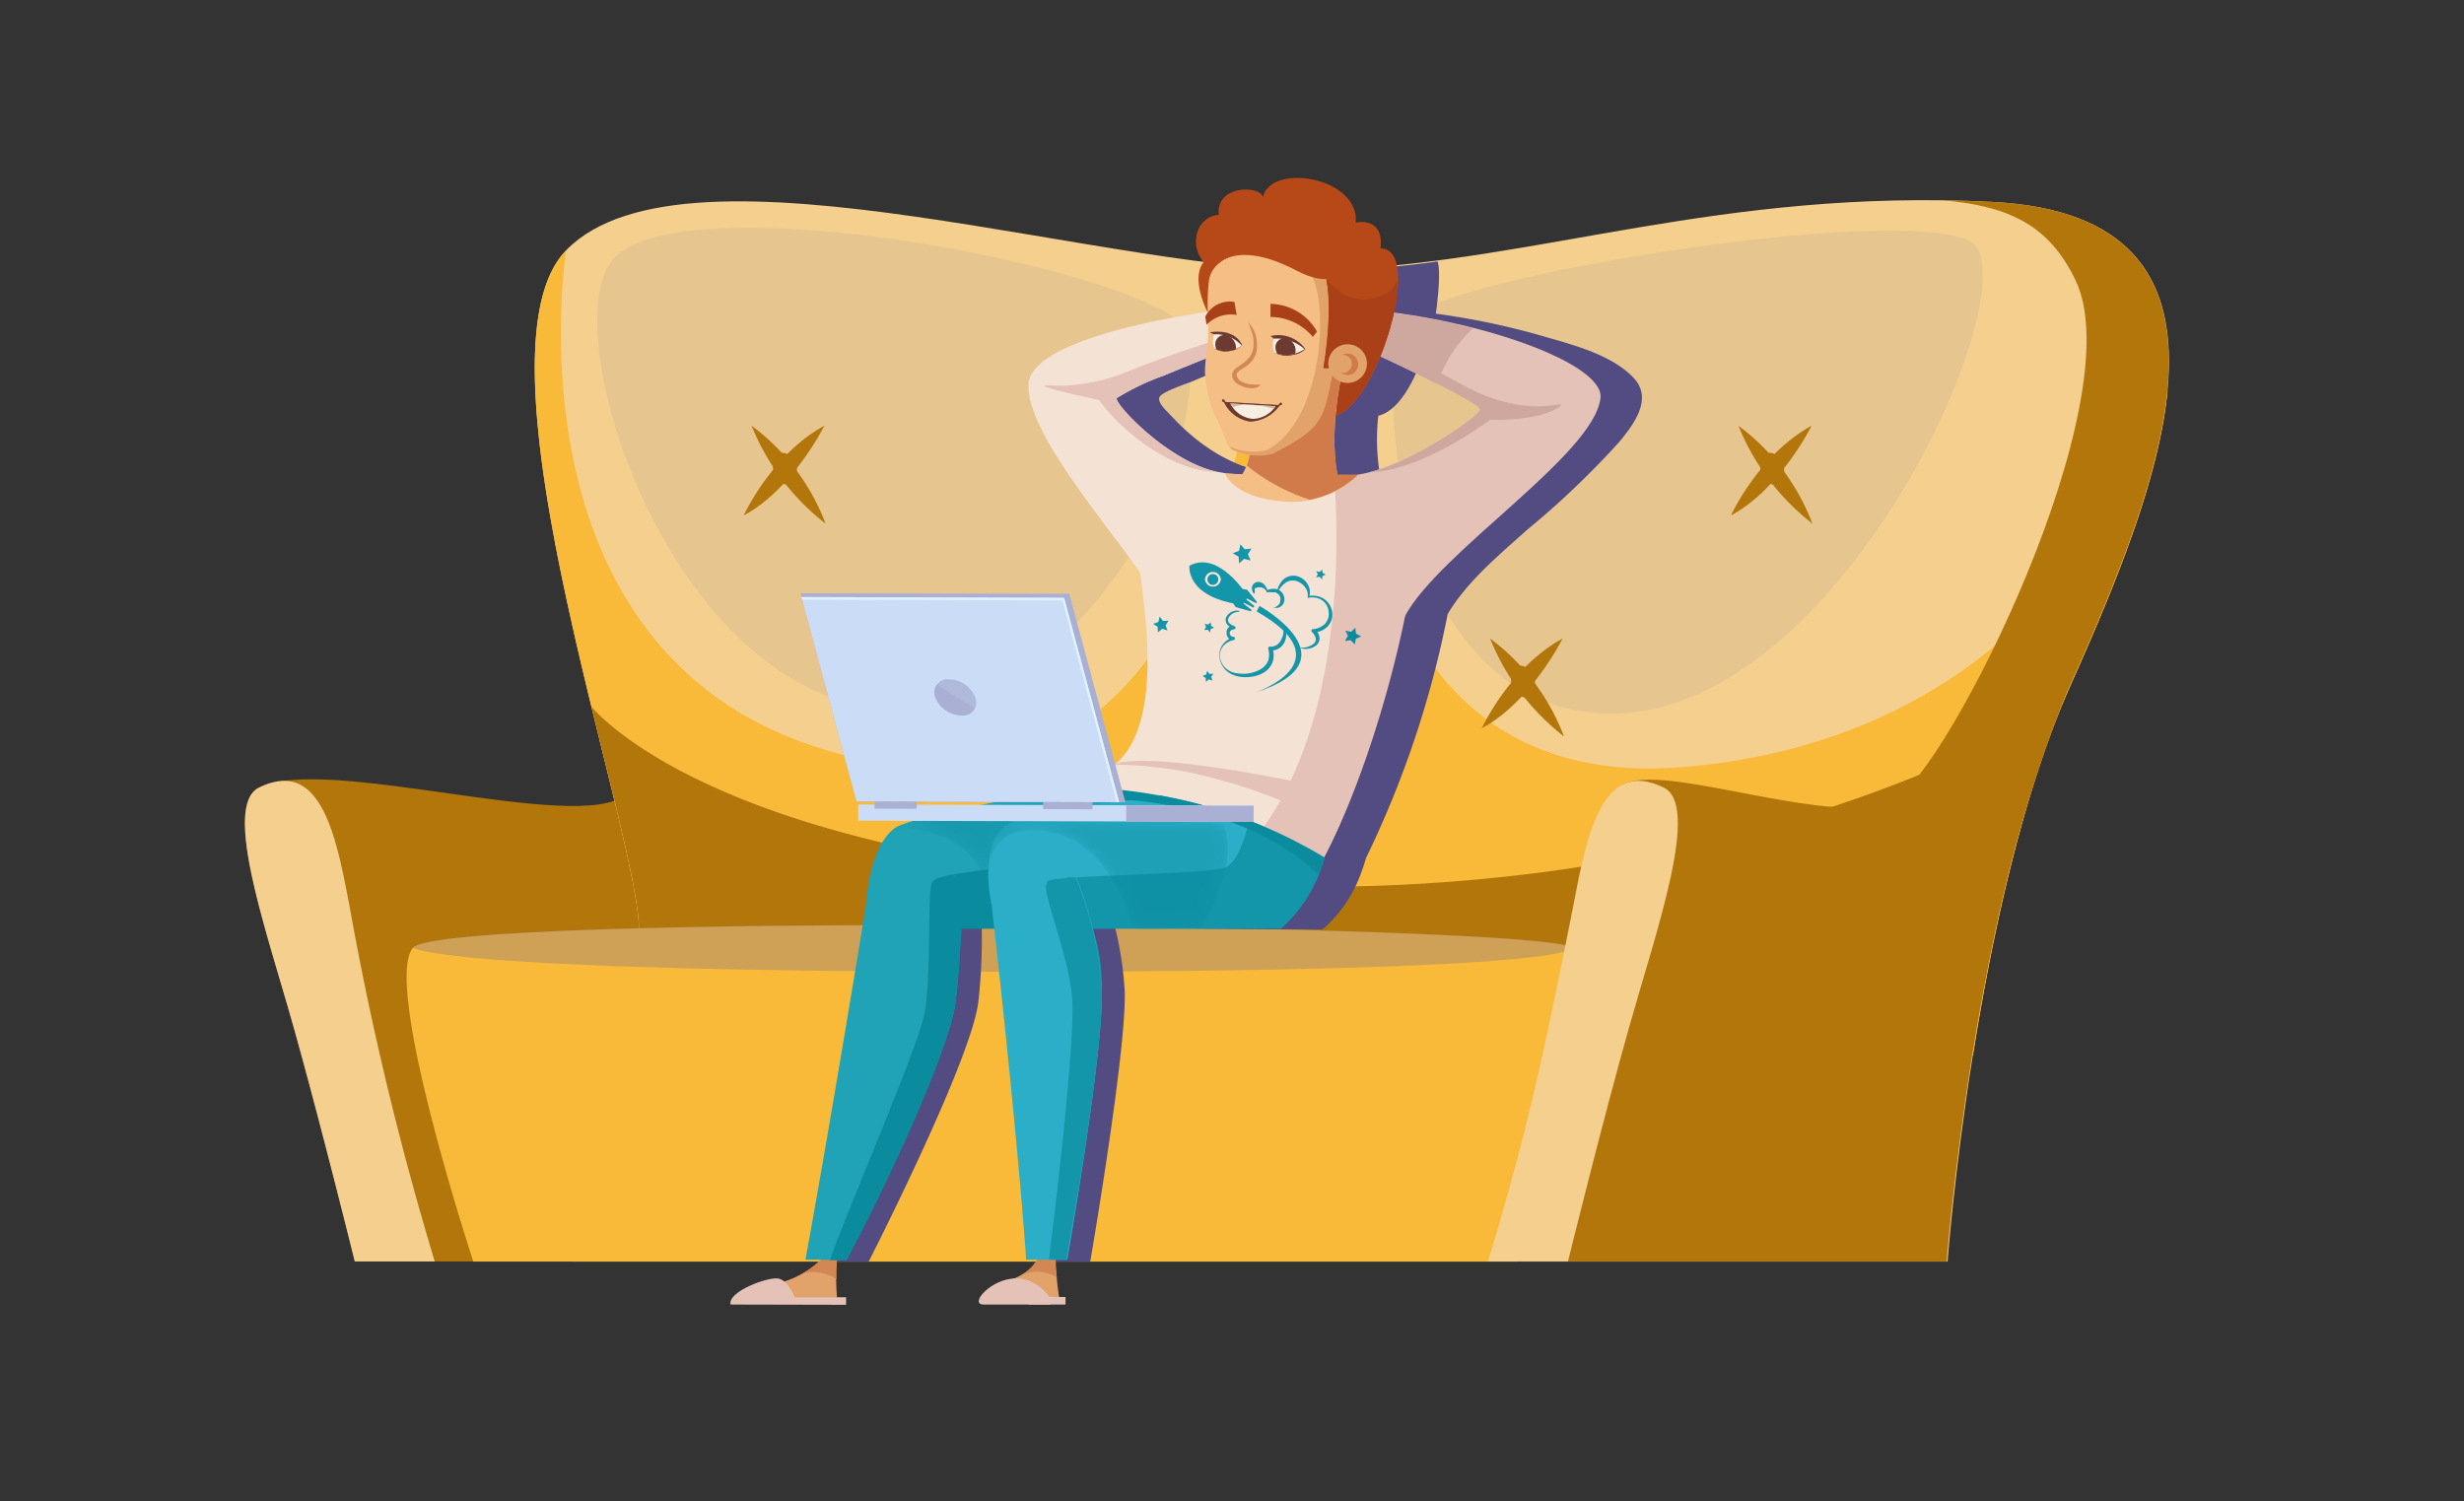 <?xml version="1.0" encoding="UTF-8"?> <svg xmlns="http://www.w3.org/2000/svg" xmlns:xlink="http://www.w3.org/1999/xlink" viewBox="0 0 188.51 114.86"><rect x="0" y="0" width="188.51" height="114.86" fill="#333333" stroke="none"/> <defs> <style>.cls-1{fill:url(#Безымянный_градиент);}.cls-2{fill:none;}.cls-3{isolation:isolate;}.cls-4{fill:#b2760b;}.cls-5{fill:#f4cf8e;}.cls-6{fill:#f8ba38;}.cls-7,.cls-8{fill:#6e649f;mix-blend-mode:screen;}.cls-7{opacity:0.3;}.cls-8{opacity:0.1;}.cls-9{fill:#524c82;}.cls-10{fill:#b74918;}.cls-11{fill:#e5c2b8;}.cls-12{fill:#cea79f;}.cls-13{fill:#f4e2d4;}.cls-14{fill:#e2a36a;}.cls-15{fill:#d38753;}.cls-16{fill:#20a2b7;}.cls-17,.cls-30{fill:#0b8c9e;}.cls-18{fill:#2baec7;}.cls-19{fill:#1395aa;}.cls-20{fill:#f4be84;}.cls-21{fill:#aa4017;}.cls-22{fill:#d17a4a;}.cls-23{fill:#6d3a31;}.cls-24{fill:#f7eee2;}.cls-25{clip-path:url(#clip-path);}.cls-26{clip-path:url(#clip-path-2);}.cls-27{fill:#9a6335;}.cls-28{fill:#d5b698;}.cls-29{mask:url(#mask);}.cls-30{opacity:0.4;}.cls-30,.cls-33{mix-blend-mode:multiply;}.cls-31{fill:#a9b0d3;}.cls-32,.cls-33{fill:#cbdcf6;}.cls-33{opacity:0.2;}.cls-34{fill:#e0f2ff;}.cls-35{fill:#ffe8e1;}</style> <linearGradient id="Безымянный_градиент" x1="80.97" y1="62.42" x2="80.97" y2="70.13" gradientUnits="userSpaceOnUse"> <stop offset="0" stop-color="#fff"></stop> <stop offset="1"></stop> </linearGradient> <clipPath id="clip-path"> <path class="cls-2" d="M99.8,26.71c-1.47-1.49-2.34-.8-2.34-.8A1.34,1.34,0,0,0,97.53,27,2.38,2.38,0,0,0,99.8,26.71Z"></path> </clipPath> <clipPath id="clip-path-2"> <path class="cls-2" d="M95,26.44c-1.47-1.57-2.1-.88-2.1-.88a1.38,1.38,0,0,0,0,1.09A1.89,1.89,0,0,0,95,26.44Z"></path> </clipPath> <mask id="mask" x="68.01" y="62.16" width="25.94" height="8.9" maskUnits="userSpaceOnUse"> <path class="cls-1" d="M72.38,62.16a16.7,16.7,0,0,0-3.93,1.2,2.85,2.85,0,0,0-.44.41s1.44-.83,4,.21a5.76,5.76,0,0,1,3.68,4.27s-1-4.74,3.32-4.74c6.06,0,7.66,7.55,7.66,7.55H91.9S95,66,93.56,63Z"></path> </mask> </defs> <title>Монтажная область 7</title> <g class="cls-3"> <g id="_2" data-name="2"> <path class="cls-4" d="M47.82,60.84c-3.82,2.94-22.88-3.12-28-.58-2.81,1.39.55,10.86,2.63,18.25s4.7,18,4.7,18H62.83S50.86,58.49,47.82,60.84Z"></path> <path class="cls-5" d="M43.83,96.52H149s2.08-27.71,9.35-44,14.9-36-5.89-37.07S117.8,20,101.86,20.65s-49.31-11-58.55-1.5c-8.42,8.64,8.3,51.62,5.2,53.47C48.51,72.62,37.6,69.85,43.83,96.52Z"></path> <path class="cls-6" d="M48.51,72.62a4.53,4.53,0,0,0-3.19.57L90,90.75l60.95-10c1.42-9,3.77-20,7.41-28.19,3.39-7.57,6.84-15.88,7.48-22.72-4.26,12.58-15.18,27-37,28.84-25.61,2.19-26.14-27.12-25.78-38l-1.13.06a46.25,46.25,0,0,1-5.3-.13C96,31.46,92,63.23,66.41,58.18c-28.47-5.61-23.1-39-23.1-39C34.89,27.79,51.61,70.77,48.51,72.62Z"></path> <path class="cls-4" d="M157.77,53.83s-21.93,14.67-59.72,14c-42.61-.69-52.8-13.77-52.8-13.77,2.36,9.7,4.56,17.73,3.26,18.51a4.55,4.55,0,0,0-3.65.88l1.22,6,105.7-3.88A113.46,113.46,0,0,1,157.77,53.83Z"></path> <path class="cls-6" d="M36.21,96.52c-.23-.69-6.93-21.25-4.62-24s86.84-1.85,88.69,0,2.31,3.93-4.16,24Z"></path> <path class="cls-7" d="M77.27,74.35c44.11,0,43-1.85,43-1.85-1.85-1.85-86.38-2.77-88.69,0C31.59,72.5,33.15,74.35,77.27,74.35Z"></path> <path class="cls-4" d="M158.33,52.52c7.28-16.28,14.9-36-5.89-37.07-1.29-.06-2.55-.1-3.79-.12,5.21.44,8.17,2,10.15,6.13,4.38,9.24-9.7,37.42-13.86,39.72s-17-2.67-20.47-1.28S121,71.12,119.62,78.51s-3.69,18-3.69,18h33S151.06,68.81,158.33,52.52Z"></path> <path class="cls-8" d="M47.12,19.6c6.38-5.94,43.73,1.67,44,6.25C92,39.64,79.41,55.6,67.33,54.26,50.7,52.41,42.1,24.28,47.12,19.6Z"></path> <path class="cls-8" d="M107.06,24.92c1.15-3.46,38.11-9.47,43.65-6.46s-13.16,44.11-33.6,34.76C105.9,47.33,105.9,28.39,107.06,24.92Z"></path> <path class="cls-5" d="M26.74,69.33c-1-5.26-2.16-11.43-6.93-9.07-2.81,1.39.55,10.86,2.63,18.25s4.7,18,4.7,18h6.12A240.71,240.71,0,0,1,26.74,69.33Z"></path> <path class="cls-5" d="M120.36,69.33c1-5.26,2.16-11.43,6.93-9.07,2.81,1.39-.54,10.86-2.63,18.25s-4.7,18-4.7,18h-6.12C116.11,89,117.64,83.24,120.36,69.33Z"></path> <path class="cls-4" d="M57.5,32.57a16.67,16.67,0,0,1,5.66,7.49A18,18,0,0,1,57.5,32.57Z"></path> <path class="cls-4" d="M56.9,39.43s2.13-4.67,6.17-6.86C63.07,32.57,60.66,37.44,56.9,39.43Z"></path> <path class="cls-4" d="M60.75,35.29a1.36,1.36,0,0,1-.12,1.64c-.38.32-1,.09-1.28-.5a1.36,1.36,0,0,1,.12-1.64C59.85,34.47,60.43,34.7,60.75,35.29Z"></path> <path class="cls-4" d="M75.87,48.85a16.69,16.69,0,0,1,5.65,7.49A17.9,17.9,0,0,1,75.87,48.85Z"></path> <path class="cls-4" d="M75.26,55.71s2.13-4.66,6.18-6.86C81.44,48.85,79,53.72,75.26,55.71Z"></path> <path class="cls-4" d="M79.11,51.58A1.38,1.38,0,0,1,79,53.22c-.39.31-1,.08-1.29-.51a1.36,1.36,0,0,1,.12-1.64C78.22,50.76,78.79,51,79.11,51.58Z"></path> <path class="cls-4" d="M114,48.85a16.69,16.69,0,0,1,5.65,7.49A17.9,17.9,0,0,1,114,48.85Z"></path> <path class="cls-4" d="M113.37,55.71s2.13-4.66,6.18-6.86C119.55,48.85,117.13,53.72,113.37,55.71Z"></path> <path class="cls-4" d="M117.22,51.58a1.38,1.38,0,0,1-.11,1.64c-.39.31-1,.08-1.29-.51a1.36,1.36,0,0,1,.12-1.64C116.33,50.76,116.9,51,117.22,51.58Z"></path> <path class="cls-4" d="M95.27,32.57a16.75,16.75,0,0,1,5.66,7.49A17.88,17.88,0,0,1,95.27,32.57Z"></path> <path class="cls-4" d="M94.66,39.43s2.14-4.67,6.18-6.86C100.84,32.57,98.42,37.44,94.66,39.43Z"></path> <path class="cls-4" d="M98.51,35.29a1.36,1.36,0,0,1-.11,1.64c-.39.32-1,.09-1.28-.5a1.36,1.36,0,0,1,.11-1.64C97.62,34.47,98.19,34.7,98.51,35.29Z"></path> <path class="cls-4" d="M133,32.57a16.75,16.75,0,0,1,5.66,7.49A18,18,0,0,1,133,32.57Z"></path> <path class="cls-4" d="M132.43,39.43s2.13-4.67,6.17-6.86C138.6,32.57,136.19,37.44,132.43,39.43Z"></path> <path class="cls-4" d="M136.28,35.29a1.36,1.36,0,0,1-.12,1.64c-.38.32-1,.09-1.28-.5a1.38,1.38,0,0,1,.11-1.64C135.38,34.47,136,34.7,136.28,35.29Z"></path> <path class="cls-9" d="M68.08,68.87S65.33,85.7,63.32,96.52h3.14s7.74-15.14,8.38-19.79a43.12,43.12,0,0,0,0-9.76Z"></path> <path class="cls-10" d="M92.58,24.25s-1.61-2.78-.49-4.2a2.4,2.4,0,0,1-.44-2.41,1.85,1.85,0,0,1,1.59-1.21c-.22-2.34,3.24-2.24,3.38-1.33.58-2.68,7.41-1.55,7.1,1.93,0,0,2.16-.51,1.9,1.93C105.62,19,95.5,25.42,92.58,24.25Z"></path> <path class="cls-9" d="M77.62,69.27s1.89,16.43,2.64,27.25h3.15s2.76-16,2.64-20.63A26.86,26.86,0,0,0,84,67Z"></path> <path class="cls-9" d="M109.85,24s.45-3.12.13-4a66.27,66.27,0,0,1-15.92.37,3,3,0,0,0,1.15,1.15c.08.82.17,1.63.25,2.45A43,43,0,0,0,85.4,26.34c-1.8.75-3.82,1.79-3.4,4,.45,2.42,2.08,4.66,3.45,6.64,1.62,2.32,3.4,4.53,5,6.85A53.43,53.43,0,0,1,91,52c-.13,2.22-.54,4.81-2.26,6.39-.45.37-1.11,0-1.61.25-.73.42-2.64,1.86-2.64,1.86a73.87,73.87,0,0,0-11.8,2.48c-2.5.85-3.06,4-3.2,6.34h0c0,.32-.13.83-.24,1.48,10.65,0,21.3.31,31.94.31A10.25,10.25,0,0,0,104.05,67h0a13.18,13.18,0,0,0,.45-1.34c-.11-.07,0,0,0,0a76.28,76.28,0,0,0,6.26-18.69c1.5-2.51,3.93-4.51,6.08-6.44a66.34,66.34,0,0,0,7-6.67c1.13-1.35,2.65-3.34,1.15-4.94-1.65-1.75-4.52-2.5-6.74-3.14A56.37,56.37,0,0,0,109.85,24ZM98.57,35.65a3.84,3.84,0,0,1-.31.64c-3.42-.13-6.38-2-8.68-4.5-.28-.3-1.07-1-.87-1.41s2-1,2.51-1.2c1.41-.61,2.83-1.18,4.26-1.75a8.11,8.11,0,0,0,.43,3.62,11.22,11.22,0,0,0,1.4,3.21h0c.29.45,1,.56,1.5.64a7.45,7.45,0,0,1-.22.76Zm5.71,29.82Zm.09.06ZM116.45,31.4a2.93,2.93,0,0,1-.86.82,22,22,0,0,1-3,2,14.35,14.35,0,0,1-7,2.17,16,16,0,0,1-.14-4.58c1.75-.44,2.81-3,3.42-4.5C109.57,27.62,116.74,30.83,116.45,31.4Z"></path> <path class="cls-11" d="M103.91,36.31c3.8-.58,9.28-4.39,9.35-5s-10.55-5.41-10.55-5.41l0-2.34c9.36.44,20,4.09,19.74,6.87-.47,4.37-12.43,11.84-15,16.78C107.36,47.24,100.12,36.89,103.91,36.31Z"></path> <path class="cls-12" d="M102.71,25.93s4.16,1.89,7.26,3.44a9.82,9.82,0,0,1,2.73-4.25,50.89,50.89,0,0,0-10-1.53Z"></path> <path class="cls-12" d="M113.72,30.31c-2.34-.89-5.52-3.36-9.4-3.94l0,.3c3,1.38,9,4.22,8.92,4.67s-4.73,3.82-8.43,4.78c0,0,3.29.23,9.2-4,0,0,4,.15,5.44-1.12C119.47,30.7,117.48,31.74,113.72,30.31Z"></path> <path class="cls-13" d="M93.44,36.15c-3.79-.58-8.17-5.2-8-5.69A18.62,18.62,0,0,1,89,28.75c3.34-1.39,7.81-3.12,7.81-3.12l.05-2.34c-7.84.79-18.1,2.86-18.18,6.15-.09,4.39,8.22,13,9.92,16.63C88.61,46.07,97.24,36.73,93.44,36.15Z"></path> <path class="cls-14" d="M63,96.19A7.31,7.31,0,0,1,60.15,98c-1.84.69-2.89.54-2.87,1s6.69.74,6.75.21a19.7,19.7,0,0,1,0-3C64.24,95,63,96.19,63,96.19Z"></path> <path class="cls-15" d="M64,97.88a3.13,3.13,0,0,0-2.59-.44A6.5,6.5,0,0,0,63,96.19s1.29-1.23,1.07,0A6.79,6.79,0,0,0,64,97.88Z"></path> <path class="cls-14" d="M79.58,95.57s0,1.37-1.89,2.2-2.06.64-2,1.2,5.32.9,5.33.26a27,27,0,0,1-.28-3.66C80.86,94.09,79.58,95.57,79.58,95.57Z"></path> <path class="cls-15" d="M78.11,97.56h0a2.45,2.45,0,0,0,1.47-2,3.43,3.43,0,0,1,.55-.5l.53-.07a.86.86,0,0,1,.09.57,9.34,9.34,0,0,0,.1,2.17A3,3,0,0,0,78.11,97.56Z"></path> <path class="cls-11" d="M85.42,30.46A18.62,18.62,0,0,1,89,28.75c3.34-1.39,7.81-3.12,7.81-3.12v-.78c-12,3.66-12.83,4.62-12.92,5.26s4.38,5.8,9.13,6C89.34,35.25,85.28,30.93,85.42,30.46Z"></path> <path class="cls-16" d="M81.25,60.45c6.27-2,10,0,10.09,8.75l-25.09.07s.19-4.43,2.2-5.91C69.48,62.61,76.75,61.18,81.25,60.45Z"></path> <path class="cls-17" d="M83.66,64.7a36.15,36.15,0,0,1-6.45,1.57c-3.9.61-5.64.66-6,1.33s.1,7.17-.51,10.09c-.52,2.52-5.94,15.07-7.2,18.69h1.27s7.69-15,8.33-19.65c.32-3,.47-5.67.47-5.67h8.25C83.36,70.66,83.66,64.7,83.66,64.7Z"></path> <path class="cls-17" d="M81.25,60.45s5.63.12,6.07,5L97.4,62.32S88,58.23,81.25,60.45Z"></path> <path class="cls-18" d="M101.78,60.25s-.25,6.33-2.26,9H75.87s-1-4.23.88-5.91C78.94,61.37,94.57,60.41,101.78,60.25Z"></path> <path class="cls-13" d="M81.25,60.45s3.29-.7,10.16,1a36.69,36.69,0,0,1,9.88,4.16c5.22-10,8.4-27.36,6.43-28.82-.27-.2-4.81-.12-9.88-.34-4.67-.2-9.89-.71-10.11-.49-1,1.08-.74,6-.27,9.78.56,4.53.71,10.14-2,12.6-.47.39-1-.06-1.61.25S81.25,60.45,81.25,60.45Z"></path> <path class="cls-11" d="M96.7,63.25a35.2,35.2,0,0,1,4.59,2.36c5.22-10,8.75-27.48,6.49-29.23-.19-.15-2.57.26-5.7.2C102.42,41.1,102.84,54.56,96.7,63.25Z"></path> <path class="cls-19" d="M84.29,75.89a14,14,0,0,0-.68-4.83H98a11,11,0,0,0,3.33-5.45L95.51,63s-.57,2.71-1.67,3.32-13.23.62-13.71,1.11,1.58,5.29,1.94,8.76-1.76,20.19-1.76,20.19h1.34S84.42,80.54,84.29,75.89Z"></path> <path class="cls-16" d="M66.32,68.87s-2.74,16.83-4.7,27.51h3.14s7.69-15,8.33-19.65a43.12,43.12,0,0,0,0-9.76Z"></path> <path class="cls-18" d="M75.87,69.27s1.88,16.43,2.64,27.11h3.14s2.77-15.84,2.64-20.49a26.7,26.7,0,0,0-2-8.92Z"></path> <path class="cls-19" d="M84.29,75.89h0a26.67,26.67,0,0,0-2-8.76l-.59,0-1.69.61c0,1.24,1.69,5.35,2,8.42.37,3.46-1.76,20.19-1.76,20.19h1.34s.17-1,.43-2.55C82.85,89.16,84.39,79.38,84.29,75.89Z"></path> <path class="cls-17" d="M73.08,67a2.82,2.82,0,0,0-1.77.52c-.41.67,0,7.28-.62,10.2-.52,2.52-5.94,15.07-7.2,18.69h1.27c2.39-4.34,7.77-15.62,8.33-19.65C73.49,73.79,73.72,69.3,73.08,67Z"></path> <path class="cls-20" d="M93.72,36.22S94.28,38,98,38.35a7.35,7.35,0,0,0,5.92-2S97.39,36.46,93.72,36.22Z"></path> <path class="cls-10" d="M105.62,19c3.51,0-.59,13.13-3.88,12.84S98.31,16.36,105.62,19Z"></path> <path class="cls-21" d="M101.43,21.33a3.73,3.73,0,0,0,3.12,1.57c2.21-.26,2.4-1.59,2.41-1.7.08,3.74-2.79,10.81-5.22,10.6-1.07-.09-1.8-1.9-2-4.14Z"></path> <path class="cls-20" d="M102.89,27.61s-1.53,5.65-.36,9.55l-7.63-.7s.88-.73.95-4.24C95.94,27.32,102.89,27.61,102.89,27.61Z"></path> <path class="cls-22" d="M103.91,36.31l-1.58,0c-.77-3.82.56-8.73.56-8.73s-7-.29-7,4.61a10.56,10.56,0,0,1-.5,3.43,15,15,0,0,0,4.81,2.61A7.35,7.35,0,0,0,103.91,36.31Z"></path> <path class="cls-20" d="M101.82,29c-.69,3.59-.92,3.48-4.24,5.56a4.47,4.47,0,0,1-3.27-.09c-.52-.37-.5-.92-1.12-2.22a9.42,9.42,0,0,1-1-3.74c0-1.07.19-1.78.22-2.53.06-1.46-.11-2.78.07-4.43S94.7,19,97.16,19.3C102.78,19.89,102.58,22.25,101.82,29Z"></path> <path class="cls-14" d="M96.93,34.43c4.54-2.38,4.78-12.16,3.14-13.72,3.48,1,2.58,4.26,1.66,9-.54,2.59-1,3.29-4.34,5a4.28,4.28,0,0,1-3.14-.34.84.84,0,0,1-.18-.2A4.51,4.51,0,0,0,96.93,34.43Z"></path> <path class="cls-15" d="M95.47,24.63a2.62,2.62,0,0,1,.59,1c.62,2.46-1.54,2.48-1.45,3.07.12.87,1.81.72,1.81.72-.22.56-2,.25-2.15-.63-.12-1,2-.77,1.59-3.08A6.5,6.5,0,0,0,95.47,24.63Z"></path> <path class="cls-10" d="M102.51,20.89s-.76,1.15-3.3-.18c-5.38-2.82-6.64.2-6.64.2S94.24,14.19,102.51,20.89Z"></path> <path class="cls-21" d="M100.44,25.78a4.23,4.23,0,0,0-3.24-1.53l0-1a4.17,4.17,0,0,1,3.56,2.12Z"></path> <path class="cls-21" d="M92.31,24.85a2.57,2.57,0,0,1,2.3-.75l-.17-1a2.1,2.1,0,0,0-2.23,1.13Z"></path> <path class="cls-23" d="M99.87,26.7a1.57,1.57,0,0,1-.93.45A2,2,0,0,1,97.53,27Z"></path> <path class="cls-24" d="M99.8,26.71c-1.47-1.49-2.34-.8-2.34-.8A1.34,1.34,0,0,0,97.53,27,2.5,2.5,0,0,0,99.8,26.71Z"></path> <path class="cls-23" d="M97.21,25.71a2.53,2.53,0,0,1,2.66,1H99.8a3.2,3.2,0,0,0-2.34-.8Z"></path> <g class="cls-25"> <path class="cls-23" d="M99.12,26.84a.67.67,0,0,1-.8.65.94.94,0,0,1-.74-.94.67.67,0,0,1,.81-.65A.94.94,0,0,1,99.12,26.84Z"></path> </g> <path class="cls-23" d="M95,26.43a1.37,1.37,0,0,1-.89.42,1.6,1.6,0,0,1-1.23-.2Z"></path> <path class="cls-24" d="M95,26.44c-1.47-1.57-2.1-.88-2.1-.88a1.38,1.38,0,0,0,0,1.09A2,2,0,0,0,95,26.44Z"></path> <path class="cls-23" d="M92.55,25.43s1.88-.4,2.49,1H95a2.67,2.67,0,0,0-2.12-.85Z"></path> <g class="cls-26"> <path class="cls-23" d="M94.56,26.65a.69.69,0,0,1-.85.65,1,1,0,0,1-.73-1,.69.69,0,0,1,.84-.65A1,1,0,0,1,94.56,26.65Z"></path> </g> <path class="cls-23" d="M97.79,31c0,.05.17,0,.22,0a.11.11,0,0,0,.07-.13.1.1,0,0,0-.13-.06S97.77,31,97.79,31Z"></path> <path class="cls-23" d="M93.74,30.78s-.18,0-.22-.06a.11.11,0,0,1,0-.15.09.09,0,0,1,.13,0S93.77,30.73,93.74,30.78Z"></path> <path class="cls-27" d="M97.91,31l-4.27-.25a2.62,2.62,0,0,0,2,1.5A2.88,2.88,0,0,0,97.91,31Z"></path> <path class="cls-23" d="M97.91,31l-4.27-.25a2.62,2.62,0,0,0,2,1.5A2.88,2.88,0,0,0,97.91,31Z"></path> <path class="cls-24" d="M97.59,31.08l-3.46-.21a2.13,2.13,0,0,0,1.74,1.18A2.19,2.19,0,0,0,97.59,31.08Z"></path> <path class="cls-28" d="M97.59,31.08l-3.46-.21.18.28A3.2,3.2,0,0,1,95.83,31a6.11,6.11,0,0,1,1.58.27Z"></path> <path class="cls-10" d="M102.65,26.37l-.81,1.79-.58,0s1.16-6.47-.4-8.21C100.86,20,103.94,19.56,102.65,26.37Z"></path> <g class="cls-29"> <path class="cls-30" d="M72.38,62.16a16.7,16.7,0,0,0-3.93,1.2,2.85,2.85,0,0,0-.44.41s1.44-.83,4,.21a5.76,5.76,0,0,1,3.68,4.27s-1-4.74,3.32-4.74c6.06,0,7.66,7.55,7.66,7.55H91.9S95,66,93.56,63Z"></path> </g> <path class="cls-21" d="M103,22.64a10.46,10.46,0,0,1-.37,3.73l-.81,1.79-.58,0s.76-4.26.22-6.79A6.7,6.7,0,0,0,103,22.64Z"></path> <path class="cls-14" d="M101.62,27.84a1.48,1.48,0,0,0,1.5,1.46,1.48,1.48,0,1,0-1.5-1.46Z"></path> <path class="cls-22" d="M102.77,28.53a.7.7,0,0,0,.65-.74.69.69,0,0,0-.71-.64.75.75,0,0,1,.33-.1.82.82,0,1,1,.1,1.64.84.84,0,0,1-.57-.19A.69.69,0,0,0,102.77,28.53Z"></path> <path class="cls-17" d="M85.88,61.18s9.45.31,15,5.77l.46-1.34a37,37,0,0,0-12.57-4.75Z"></path> <path class="cls-11" d="M85.14,58.5a30.29,30.29,0,0,1,6.32.7,43.65,43.65,0,0,1,7.94,2.63l.83-1.8S87.93,57.35,85.14,58.5Z"></path> <path class="cls-11" d="M86.57,28.32c-4.13,1.71-6.71,1-6.66,1.21s4.55,1.16,4.55,1.16Z"></path> <g id="laptop"> <polygon class="cls-31" points="65.54 61.34 86.1 61.38 81.81 45.43 61.25 45.39 65.54 61.34"></polygon> <rect class="cls-32" x="80.17" y="47.09" width="1.24" height="30.26" transform="translate(18.34 142.83) rotate(-89.84)"></rect> <polygon class="cls-32" points="65.53 61.32 85.62 61.38 81.41 45.74 61.32 45.68 65.53 61.32"></polygon> <path class="cls-31" d="M71.55,53.35a2.21,2.21,0,0,0,2,1.39,1,1,0,0,0,1.06-1.38,2.19,2.19,0,0,0-2-1.38A1,1,0,0,0,71.55,53.35Z"></path> <polygon class="cls-33" points="85.62 61.38 81.41 45.74 61.32 45.68 85.62 61.38"></polygon> <rect class="cls-31" x="90.42" y="57.37" width="1.24" height="9.75" transform="translate(28.55 153.13) rotate(-89.85)"></rect> <rect class="cls-31" x="81.42" y="59.76" width="0.54" height="3.77" transform="translate(19.82 143.16) rotate(-89.84)"></rect> <rect class="cls-31" x="68.25" y="59.99" width="0.54" height="3.22" transform="translate(6.73 129.95) rotate(-89.84)"></rect> <polygon class="cls-34" points="81.28 45.94 61.38 45.88 61.32 45.68 81.41 45.74 85.62 61.38 85.43 61.38 81.28 45.94"></polygon> </g> <polygon class="cls-19" points="89.32 48.23 88.91 48.11 88.59 48.38 88.57 47.96 88.22 47.73 88.62 47.59 88.72 47.18 88.98 47.51 89.4 47.49 89.17 47.84 89.32 48.23"></polygon> <polygon class="cls-19" points="92.57 48.39 92.4 48.18 92.13 48.2 92.27 47.97 92.17 47.72 92.43 47.79 92.63 47.61 92.65 47.88 92.88 48.02 92.63 48.12 92.57 48.39"></polygon> <polygon class="cls-19" points="95.68 42.88 95.18 42.76 94.8 43.1 94.76 42.59 94.32 42.33 94.8 42.14 94.9 41.64 95.23 42.03 95.74 41.97 95.47 42.41 95.68 42.88"></polygon> <polygon class="cls-17" points="103.65 49.31 103.34 48.98 102.9 49.04 103.12 48.65 102.93 48.25 103.37 48.34 103.69 48.03 103.74 48.48 104.14 48.69 103.73 48.87 103.65 49.31"></polygon> <polygon class="cls-19" points="101.14 44.33 100.96 44.13 100.69 44.17 100.82 43.94 100.7 43.71 100.97 43.76 101.15 43.57 101.19 43.83 101.42 43.96 101.18 44.07 101.14 44.33"></polygon> <polygon class="cls-19" points="92.83 51.55 92.66 51.79 92.77 52.07 92.48 51.98 92.25 52.17 92.25 51.88 92 51.71 92.28 51.61 92.35 51.33 92.53 51.56 92.83 51.55"></polygon> <path class="cls-19" d="M91,43.28s-.34,2.44,4.07,3l.41-.62S93.3,42.05,91,43.28Z"></path> <polygon class="cls-19" points="94.29 46.07 94.53 46.45 95.69 46.77 95.76 46.67 95.06 46.12 94.29 46.07"></polygon> <polygon class="cls-19" points="95.89 46.49 95.97 46.37 95.13 45.69 94.93 45.99 95.89 46.49"></polygon> <polygon class="cls-19" points="94.96 45.05 95.41 45.12 96.16 46.05 96.1 46.15 95.31 45.75 94.96 45.05"></polygon> <path class="cls-19" d="M96.14,46.78l.22-.42S103.8,50.51,96,53C96,53,103,50.67,96.14,46.78Z"></path> <path class="cls-35" d="M93.4,44.35a.61.61,0,0,1-1.21,0,.6.6,0,0,1,.62-.59A.61.61,0,0,1,93.4,44.35Z"></path> <path class="cls-19" d="M94.79,46.81a.88.88,0,0,0-.81.48.35.35,0,0,0,.06.38,1.07,1.07,0,0,0,.4.24.12.12,0,0,1,.08.16.15.15,0,0,1-.11.08h0a.46.46,0,0,0-.24.09.25.25,0,0,0-.09.19c0,.16.11.28.29.3h0a.11.11,0,0,1,.11.13.13.13,0,0,1-.1.11,1.43,1.43,0,0,0-.79.45,1.14,1.14,0,0,0-.25.89,1.34,1.34,0,0,0,.45.83,1.5,1.5,0,0,0,.4.25,1.42,1.42,0,0,0,.46.12,2.72,2.72,0,0,0,1.82-.32,1.33,1.33,0,0,0,.56-.66,1.58,1.58,0,0,0,0-.89h0a.14.14,0,0,1,.1-.17h0a.85.85,0,0,0,.56-.13,1.06,1.06,0,0,0,.36-.47A1.19,1.19,0,0,0,98,47.65s0,0,0,0,0,0,0,0a1.22,1.22,0,0,1,.34,1.3,1.13,1.13,0,0,1-.41.6,1.1,1.1,0,0,1-.72.22l.15-.18a1.78,1.78,0,0,1,0,1.07,1.55,1.55,0,0,1-.7.81,2.55,2.55,0,0,1-1,.32,3,3,0,0,1-1-.05,2.34,2.34,0,0,1-.48-.18,1.63,1.63,0,0,1-.42-.31,1.61,1.61,0,0,1-.45-.91,1.36,1.36,0,0,1,.22-1,1.67,1.67,0,0,1,.85-.6l0,.24a.63.63,0,0,1-.38-.15.51.51,0,0,1-.16-.4A.55.55,0,0,1,94,48a.68.68,0,0,1,.38-.14l0,.24a1.19,1.19,0,0,1-.49-.32.55.55,0,0,1-.05-.61.93.93,0,0,1,1-.43l0,0Z"></path> <path class="cls-19" d="M95.89,45.38a.72.72,0,0,1-.1-.49.49.49,0,0,1,.16-.25.5.5,0,0,1,.27-.12.64.64,0,0,1,.5.21,1.34,1.34,0,0,1,.25.43l-.06,0a3.37,3.37,0,0,1,.34-.1.88.88,0,0,1,.17,0,.59.59,0,0,1,.19,0,.75.75,0,0,1,.35.16.92.92,0,0,1,.14.14.64.64,0,0,1,.1.18.66.66,0,0,1,.06.39.76.76,0,0,1-.16.38,1.67,1.67,0,0,1-.16.12,1.34,1.34,0,0,1-.18.07.55.55,0,0,1-.18,0l-.18,0v0h0l.16-.05.14-.07s.07-.06.11-.09l.08-.1a.53.53,0,0,0,.06-.24.69.69,0,0,0,0-.25.45.45,0,0,0-.06-.12s0-.07-.08-.11a.86.86,0,0,0-.22-.15l-.14,0a.39.39,0,0,0-.15,0,.87.87,0,0,0-.32,0h0a.07.07,0,0,1-.06,0,.45.45,0,0,0-.11-.19.4.4,0,0,0-.16-.13.44.44,0,0,0-.19-.07h-.17a.25.25,0,0,0-.15.05A.26.26,0,0,0,96,45a1,1,0,0,0,0,.18,1.79,1.79,0,0,0,0,.23s0,0,0,0Z"></path> <path class="cls-19" d="M97.73,45.11a1.7,1.7,0,0,1,.5-.81,1.15,1.15,0,0,1,1-.22,1.32,1.32,0,0,1,.8.6,1.15,1.15,0,0,1,.12,1l-.07-.07a1.64,1.64,0,0,1,1.13.16,1.48,1.48,0,0,1,.69.94,1.44,1.44,0,0,1,0,.62,1.33,1.33,0,0,1-.29.55,1.39,1.39,0,0,1-.5.37,2,2,0,0,1-.59.15l.09-.26a1.22,1.22,0,0,1,.34.62.75.75,0,0,1-.07.39.7.7,0,0,1-.24.27,1.29,1.29,0,0,1-.64.22,1,1,0,0,1-.63-.13s0,0,0,0h0a1.12,1.12,0,0,0,.6,0,1.32,1.32,0,0,0,.52-.25.44.44,0,0,0,.17-.44,1,1,0,0,0-.28-.46.16.16,0,0,1,0-.22.2.2,0,0,1,.08,0h0a1.56,1.56,0,0,0,.91-.41,1.15,1.15,0,0,0,.28-.93,1.18,1.18,0,0,0-1-1.07,1.62,1.62,0,0,0-.54,0,.06.06,0,0,1-.07,0v0h0a1,1,0,0,0-.2-.81,1.31,1.31,0,0,0-.67-.47,1,1,0,0,0-.8.12,2.14,2.14,0,0,0-.59.67h0A0,0,0,0,1,97.73,45.11Z"></path> <path class="cls-19" d="M93.21,44.34a.42.42,0,0,1-.43.41.41.41,0,0,1-.4-.43.41.41,0,0,1,.43-.4A.4.4,0,0,1,93.21,44.34Z"></path> <path class="cls-11" d="M55.89,99.81c-.22-1,2.79-2.09,3.6-2s1.31,1.44,1.31,1.44h3.93v.58Z"></path> <path class="cls-11" d="M75.26,99.81h5c.63,0-.64-2-2.54-2S74.09,99.81,75.26,99.81Z"></path> <rect class="cls-11" x="78.69" y="99.23" width="2.83" height="0.58"></rect> </g> </g> </svg> 